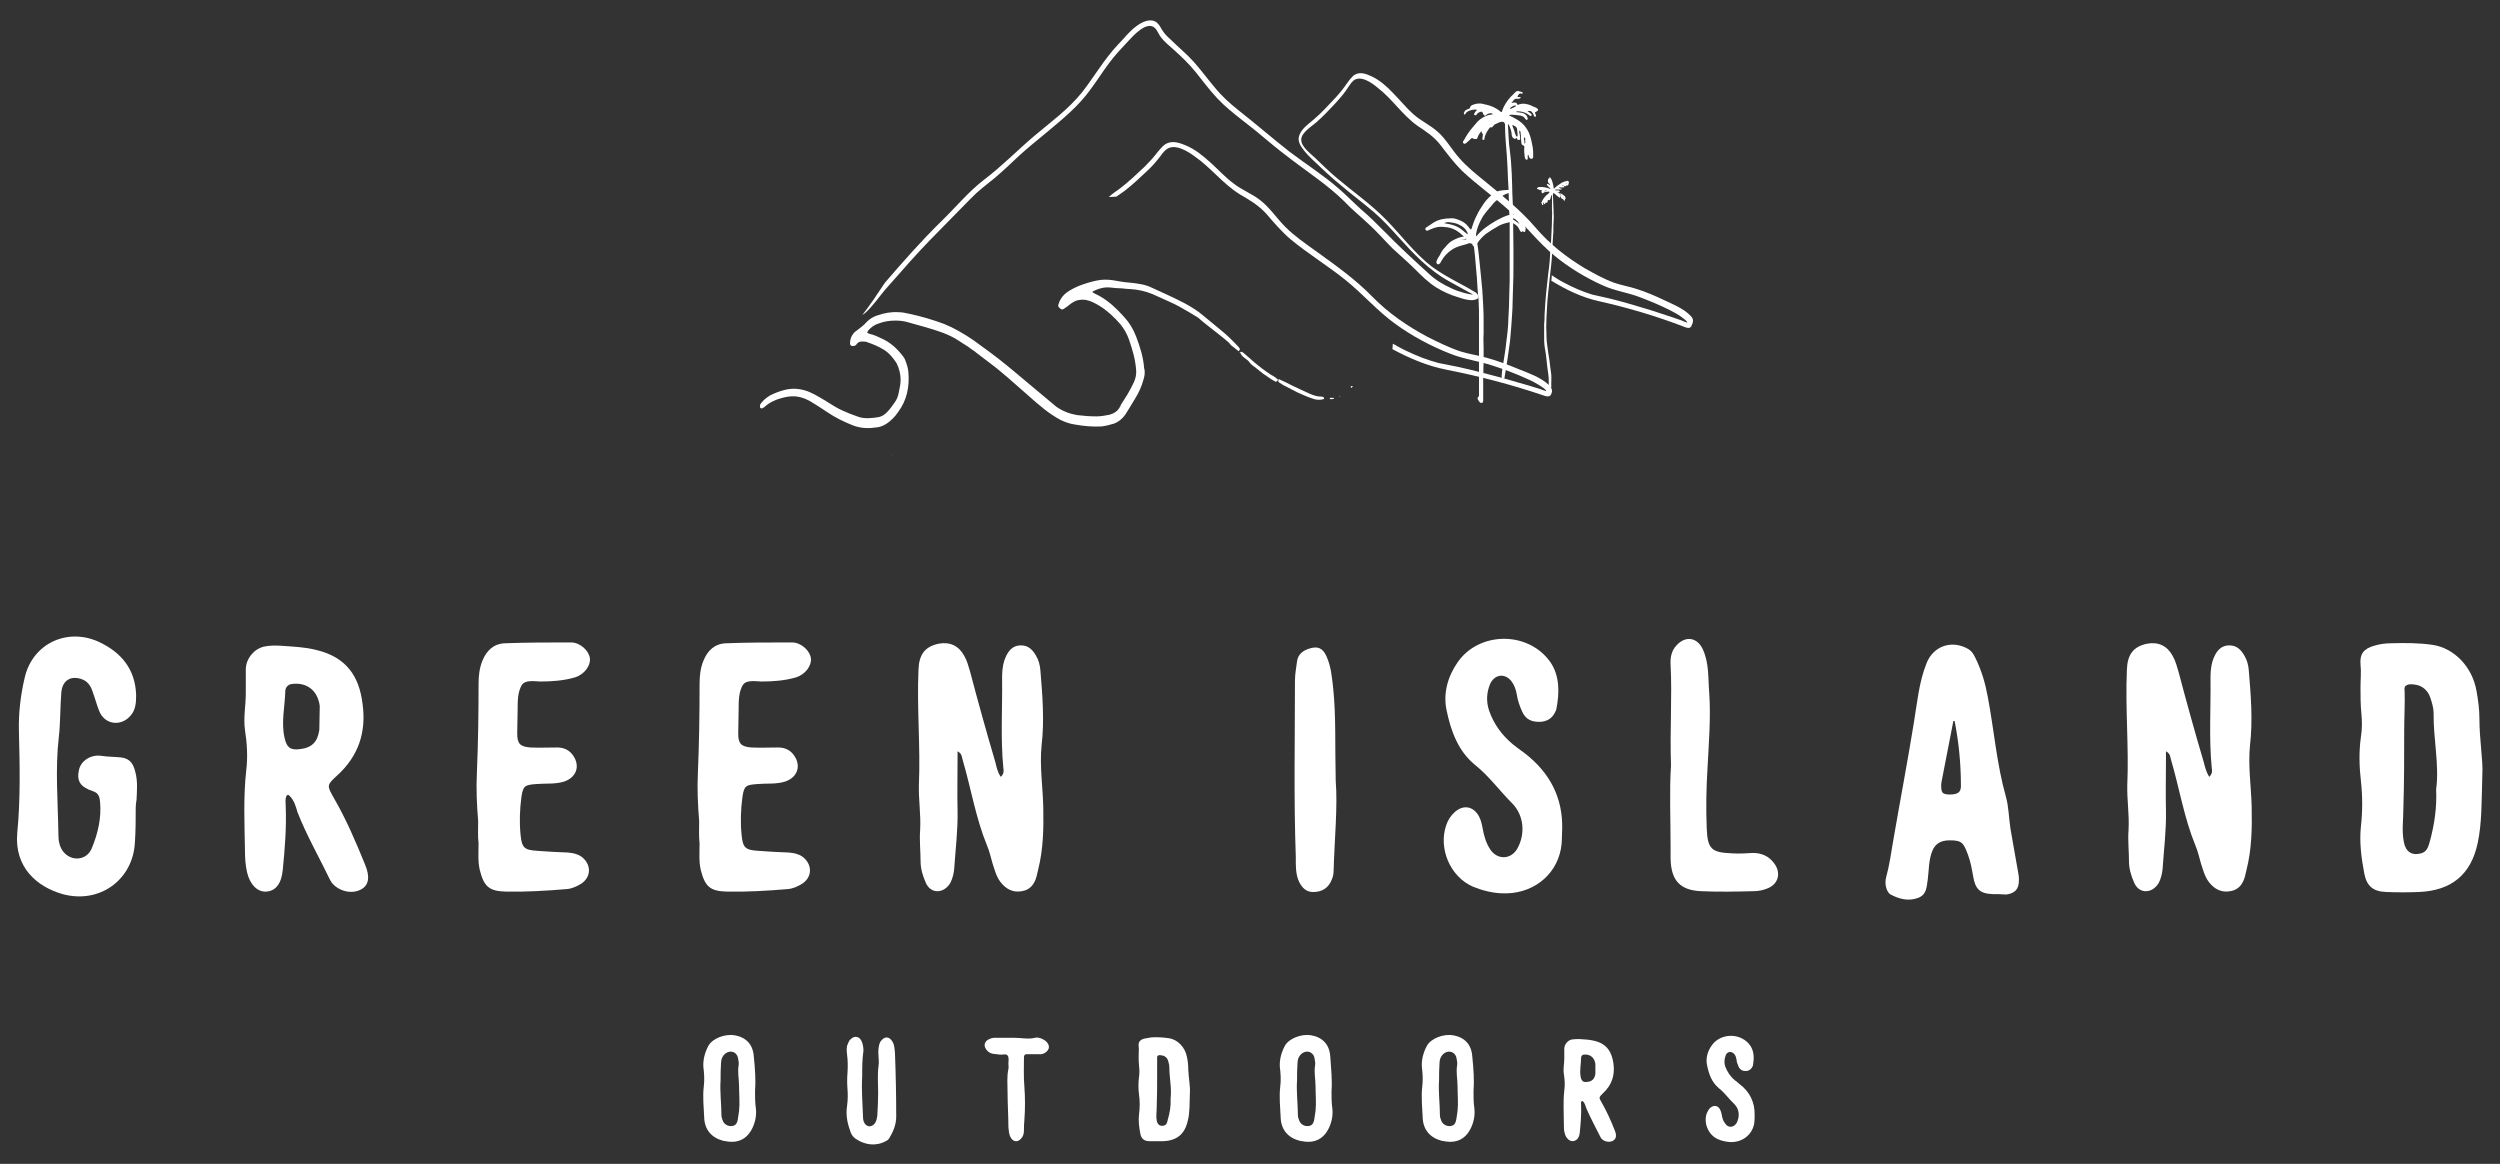 <?xml version="1.0" encoding="UTF-8"?> <svg xmlns="http://www.w3.org/2000/svg" xmlns:xlink="http://www.w3.org/1999/xlink" version="1.1" id="Layer_1" x="0px" y="0px" viewBox="0 0 595 277" style="enable-background:new 0 0 595 277;" xml:space="preserve"><rect x="0" y="0" width="595" height="277" fill="#333333" stroke="none"/> <style type="text/css"> .st0{fill:#FFFFFF;} </style> <path class="st0" d="M402.4,75.2c-1.7-1.8-4.3-2.8-6.4-3.8c-2.1-1-4.2-1.9-6.4-2.6c-1.8-0.6-3.7-0.9-5.4-1.5 c-2.5-0.9-4.8-2.2-7.1-3.5c-4.3-2.6-8.3-5.7-11.7-9.7c-3.5-4.1-7.7-7.4-11.8-10.8c-2.2-1.8-4.4-3.5-6.3-5.7c-1.8-2-3.2-4.6-5.2-6.3 c-1.8-1.6-3.9-2.5-5.7-4.1c-1.7-1.5-3.2-3.4-4.8-5c-1.5-1.6-3.2-3.1-5.1-4c-1.5-0.7-3.1-1.3-4.5-0.1c-0.5,0.5-1,1.1-1.4,1.7 c-0.8,1.2-1.7,2.3-2.7,3.4c-1.7,1.8-3.4,3.7-5.3,5.3c-1.2,1-2.9,2.2-3.4,3.8c-0.5,1.4,0.5,2.7,1.3,3.7c1.2,1.5,2.8,2.8,4.1,4.1 c2,1.9,4,3.6,6.1,5.3c2.1,1.7,4.3,3.4,6.3,5.1c2.1,1.8,4,3.9,5.8,5.9c3.7,4.1,7.3,7.9,12,10.5c1,0.6,5.5,3,5.8,3.2 c-0.8,0-1.7-0.3-2.2-0.4c-1-0.3-2-0.6-3-1.1c-2-0.9-3.8-2-5.5-3.6c-3.5-3.2-7.1-6.5-10.5-10c-1.8-1.8-3.6-3.6-5.5-5.2 c-1.9-1.7-3.6-3.5-5.5-5.1c-3.7-3.2-7.7-5.7-11.5-8.6c-4.1-3.2-8.1-6.7-12.2-9.9c-2-1.6-3.9-3.3-5.6-5.4c-1.7-2-3.3-4.2-5-6.1 c-1.7-1.9-3.7-3.5-5.5-5.3c-0.8-0.7-1.5-1.4-2.1-2.4c-0.4-0.7-0.8-1.5-1.6-1.9c-1.4-0.7-3.2,0.2-4.4,1.1c-1.7,1.2-3,3-4.5,4.5 c-3.2,3.4-5.6,7.6-8.5,11.3c-3.3,4.1-7.5,7.1-11.4,10.4c-4,3.4-7.7,7.2-11.8,10.3c-3.7,2.8-6.9,6.7-10.3,10 c-4.7,4.6-9.1,9.6-13.4,14.6c-1.8,2.7-3.5,5.3-5.4,7.7c0.3-0.2,0.5-0.4,0.7-0.5c1.8-1.6,3.2-3.7,4.8-5.6c2.1-2.3,4.1-4.7,6.2-7 c2.8-3.1,5.7-6.1,8.6-9c1.8-1.8,3.6-3.7,5.4-5.5c1.8-1.9,3.8-3.4,5.8-5c2-1.7,3.9-3.5,5.8-5.3c2.1-1.9,4.3-3.7,6.5-5.5 c3.8-3.2,7.6-6.2,10.6-10.4c1.5-2,2.8-4.1,4.3-6.1c1.4-1.9,3-3.6,4.6-5.3c1.2-1.3,4.5-5,6.4-3.1c0.6,0.6,0.9,1.6,1.5,2.3 c0.8,1,1.9,1.9,2.8,2.7c1.9,1.7,3.8,3.5,5.4,5.5c1.7,2.1,3.3,4.3,5.2,6.3c1.7,1.8,3.7,3.4,5.6,4.9c2.1,1.6,4.2,3.3,6.2,5 c4,3.4,8.2,6.4,12.4,9.5c2.1,1.6,4.1,3.2,6,5.1c1.8,1.9,3.8,3.5,5.7,5.3c2,1.8,3.8,3.9,5.7,5.8c1.8,1.7,3.6,3.2,5.3,4.9 c1.6,1.6,3.2,3.2,5.1,4.4c1.6,1,3.4,1.8,5.1,2.3c1.2,0.4,3.5,1.2,4.7,0.4c0.2-0.1,0.3-0.4,0.2-0.7c-0.2-0.7-0.8-0.9-1.3-1.2 c-1.1-0.7-2.3-1.3-3.4-1.9c-2.2-1.2-4.4-2.4-6.4-3.9c-4-3.1-7.2-7.4-10.8-11.1c-3.6-3.7-7.8-6.6-11.7-9.9c-1.8-1.5-3.5-3.2-5.2-4.8 c-1-1-3.3-2.6-3.3-4.3c-0.1-1.7,2.6-3.3,3.6-4.2c1.6-1.4,3.1-3,4.6-4.6c0.8-0.9,1.7-1.9,2.4-2.9c0.6-0.8,1.1-1.8,1.8-2.4 c1.7-1.4,4.4,0.5,5.8,1.7c3.4,2.6,5.9,6.5,9.4,9c2.1,1.4,4,2.6,5.6,4.7c1.6,2.1,3.2,4.2,5,6c3.7,3.5,7.9,6.4,11.6,9.8 c3.6,3.3,6.6,7.3,10.4,10.4c3.5,2.9,7.5,5.3,11.5,7.1c2.8,1.3,5.9,1.7,8.8,2.8c2.4,0.9,4.8,1.9,7.2,3.1c1,0.5,2.1,1.1,3,1.8 c0.4,0.3,1,0.7,1.2,1.2c-0.1,0-0.2-0.1-0.3-0.1c-0.3-0.1-0.6-0.2-1-0.4c-0.8-0.3-1.5-0.5-2.3-0.8c-1.7-0.6-3.5-1.1-5.2-1.7 c-3.3-1-6.6-2-9.9-2.8c-1.3-0.3-2.7-0.6-4-0.9c-2.3-0.7-4.6-1.7-6.8-2.9c-1-0.5-1.9-1.1-2.8-1.7c0,0.4,0,0.9-0.1,1.3 c3.6,2.2,7.3,4,11.4,4.9c6.7,1.5,13.5,3.5,20,6c0.8,0.3,1.8,0.8,2.1-0.5C403.2,76.3,402.8,75.6,402.4,75.2z"></path> <path class="st0" d="M368.6,91.6c-1.9-1.8-4.8-2.8-7.3-3.8c-2.4-1-4.8-1.9-7.3-2.6c-2-0.6-4.2-0.9-6.2-1.5c-2.8-0.9-5.4-2.2-8-3.5 c-4.9-2.6-9.4-5.7-13.3-9.7c-4-4.1-8.7-7.4-13.4-10.8c-2.5-1.8-5-3.5-7.2-5.7c-2-2-3.7-4.6-5.9-6.3c-2-1.6-4.5-2.5-6.5-4.1 c-2-1.5-3.7-3.4-5.5-5c-1.8-1.6-3.6-3.1-5.8-4c-1.7-0.7-3.5-1.3-5.1-0.1c-0.6,0.5-1.1,1.1-1.6,1.7c-0.9,1.2-1.9,2.3-3,3.4 c-1.9,1.8-3.9,3.7-6,5.3c-0.8,0.6-1.8,1.2-2.6,2c0.6,0,1.2-0.1,1.8-0.1c0.8-0.6,1.5-1,2-1.4c1.8-1.4,3.5-3,5.2-4.6 c1-0.9,1.9-1.9,2.7-2.9c0.7-0.8,1.2-1.8,2.1-2.4c1.9-1.4,5,0.5,6.6,1.7c3.8,2.6,6.7,6.5,10.7,9c2.4,1.4,4.5,2.6,6.4,4.7 c1.8,2.1,3.6,4.2,5.7,6c4.2,3.5,9,6.4,13.2,9.8c4.1,3.3,7.5,7.3,11.8,10.4c4,2.9,8.5,5.3,13.1,7.1c3.2,1.3,6.7,1.7,10,2.8 c2.8,0.9,5.5,1.9,8.1,3.1c1.2,0.5,2.3,1.1,3.4,1.8c0.4,0.3,1.2,0.7,1.3,1.2c-0.1,0-0.3-0.1-0.3-0.1c-0.3-0.1-0.7-0.2-1.1-0.4 c-0.9-0.3-1.8-0.5-2.6-0.8c-2-0.6-4-1.1-5.9-1.7c-3.7-1-7.5-2-11.2-2.8c-1.5-0.3-3-0.6-4.5-0.9c-2.7-0.7-5.2-1.7-7.7-2.9 c-1.1-0.5-2.1-1.1-3.2-1.7c0,0.4-0.1,0.9-0.1,1.3c4.1,2.2,8.3,4,12.9,4.9c7.6,1.5,15.3,3.5,22.7,6c0.9,0.3,2,0.8,2.3-0.5 C369.6,92.8,369.1,92.1,368.6,91.6z"></path> <g> <path class="st0" d="M32.3,192.2c0,2.8,0,5.6-0.2,8.4c-0.5,8.8-8.4,14.6-17.2,12.2c-6-1.7-11.5-6.3-10.8-14.5 c0.8-8.1,0.6-16.2,0.4-24.4c-0.1-4.2,0.4-8.5,1.4-12.7c1.9-8.1,10.2-11.9,17.7-8.4c5.3,2.5,8.6,6.5,8.8,12.6c0,1.8-0.1,3.5-1.3,4.9 c-2.3,2.7-6.2,2.2-7.5-1.1c-0.6-1.5-1-3.1-1.6-4.7c-0.4-1.2-1.1-2.3-2.4-2.8c-2.6-1-4.7,0.1-5,3c-0.3,3.6-0.2,7.2-0.6,10.7 c-0.9,7.7-0.2,15.5-0.1,23.2c0,1.4,0.2,2.7,1,3.9c1.9,2.6,5.6,2.4,6.9-0.5c1.5-3.6,2.4-7.4,2-11.3c-0.1-1.1-0.4-2-1.7-2.4 c-3-1-3.9-2.4-3.3-5.1c0.5-2.2,2.9-3.7,5.4-3.3c1.3,0.2,2.5,0.2,3.8,0.3c2.5,0.1,3.6,1,4.2,3.5c0.6,2.2,0.4,4.4,0.3,6.6 C32.4,191,32.3,191.6,32.3,192.2z"></path> <path class="st0" d="M68.8,189.3c-0.2-0.2-0.5-0.1-0.6,0.1c-0.4,0.8-0.2,1.7-0.2,2.5c0.2,5-0.2,10.1-0.7,15.1 c-0.3,3.3-1.7,5.1-4,5.2c-2,0.1-3.8-1.6-4.5-4.6c-0.4-1.7-0.5-3.5-0.5-5.2c-0.1-6.3-0.4-12.7,0.3-19c0.4-3.2,0.2-6.5-0.3-9.7 c-0.4-2.9,0.2-5.8,0.2-8.7c0-1.9,0-3.9,0-5.8c0.1-2.5,1.9-4.7,4.3-5.3c1.4-0.3,2.8-0.3,4.2-0.2c2.8,0.2,5.6,0.3,8.3,1 c7.1,1.7,10.2,6.2,11,12.9c0.9,6.7-1,12.4-6.1,17c-2.5,2.3-2.4,2.4-0.7,5.4c2.9,5,5.2,10.4,7.4,15.8c1.2,2.9,0.9,4.9-1,5.9 c-2.2,1.2-5.4,0.4-7-1.7c-0.1-0.2-0.2-0.4-0.3-0.5c-2.6-5.4-5.6-10.6-7.8-16.2C70.4,191.9,70,190.4,68.8,189.3z M76.1,168 c-0.5-3.7-3.1-5.7-6.7-5.2c-0.9,0.1-1.5,0.9-1.5,1.7c-0.1,3.7-1,7.3-0.2,11c0.5,2.3,1.3,3.1,3.6,2.8c2.9-0.3,4.3-1.7,4.7-4.6 L76.1,168z"></path> <path class="st0" d="M113.8,195.4c-0.3-3.7-0.5-7.6-0.3-11.5c0.3-7.1,0.4-14.1,0.4-21.2c0-1.8,0.2-3.7,0.9-5.4 c1-2.5,2.7-4.1,5.4-4.2c5.2-0.2,10.5-0.2,15.7-0.2c2.2,0,4.3,2,4.5,3.8c0.2,1.7-1.3,3.8-3.5,4.5c-2.7,0.8-5.5,1-8.3,1 c-0.6,0-1.2-0.1-1.7-0.1c-2.3,0-2.8,0.5-3.4,2.7c-0.3,1.3-0.3,2.7-0.3,4c0,1.9-0.1,3.9-0.1,5.8c0,2.4,0.7,3.1,3.1,3.3 c2.1,0.1,4.3,0,6.4,0c1.3,0,2.5,0.4,3.4,1.4c2.2,2.5,1.5,5.6-1.7,6.7c-2.2,0.7-4.4,0.4-6.6,0.6c-2.8,0.2-3.2,0.4-3.6,3.1 c-0.4,3-0.5,6-0.2,9c0.3,3.1,0.9,3.6,4,3.8c2.4,0.2,4.8,0.3,7.2,0.4c1.2,0.1,2.3,0.3,3.3,1c2.4,1.8,2.4,4.9-0.2,6.5 c-1,0.6-2.1,1.1-3.3,1.2c-4.8,0.4-9.7,0.7-14.5,0.6c-4-0.1-5.2-1.2-6.2-5.1c-0.5-2.1-0.3-4.2-0.3-6.4 C113.7,199.1,113.8,197.3,113.8,195.4z"></path> <path class="st0" d="M166.4,195.4c-0.3-3.7-0.5-7.6-0.3-11.5c0.3-7.1,0.4-14.1,0.4-21.2c0-1.8,0.2-3.7,0.9-5.4 c1-2.5,2.7-4.1,5.4-4.2c5.2-0.2,10.5-0.2,15.7-0.2c2.2,0,4.3,2,4.5,3.8c0.2,1.7-1.3,3.8-3.5,4.5c-2.7,0.8-5.5,1-8.3,1 c-0.6,0-1.2-0.1-1.7-0.1c-2.3,0-2.8,0.5-3.4,2.7c-0.3,1.3-0.3,2.7-0.3,4c0,1.9-0.1,3.9-0.1,5.8c0,2.4,0.7,3.1,3.1,3.3 c2.1,0.1,4.3,0,6.4,0c1.3,0,2.5,0.4,3.4,1.4c2.2,2.5,1.5,5.6-1.7,6.7c-2.2,0.7-4.4,0.4-6.6,0.6c-2.8,0.2-3.2,0.4-3.6,3.1 c-0.4,3-0.5,6-0.2,9c0.3,3.1,0.9,3.6,4,3.8c2.4,0.2,4.8,0.3,7.2,0.4c1.2,0.1,2.3,0.3,3.3,1c2.4,1.8,2.4,4.9-0.2,6.5 c-1,0.6-2.1,1.1-3.3,1.2c-4.8,0.4-9.7,0.7-14.5,0.6c-4-0.1-5.2-1.2-6.2-5.1c-0.5-2.1-0.3-4.2-0.3-6.4 C166.3,199.1,166.4,197.3,166.4,195.4z"></path> <path class="st0" d="M238.2,184.9L238.2,184.9c0.8-0.8,0.7-1.5,0.6-2.1c-0.7-7.1-0.2-14.2-0.3-21.4c0-1.4,0.1-2.8,0.5-4.1 c0.7-2.1,1.8-3.7,4-3.7c1.8,0,2.8,1.1,3.6,2.5c0.6,1,0.9,2.2,1,3.3c0.5,6,1,12,0.3,18c-0.5,4.9,0.3,9.9,0.4,14.8 c0.1,5,0,9.9-1.2,14.7c-0.1,0.6-0.3,1.1-0.4,1.7c-0.5,1.8-1.5,3.2-3.5,3.5c-2.1,0.4-3.8-0.5-5.1-2.2c-1-1.3-1.4-3-1.9-4.5 c-0.4-1.4-0.7-2.8-1.3-4.2c-2.7-6.6-3.8-13.6-5.8-20.4c-0.2-0.6-0.1-1.4-1.2-2l0,0c0,0.8,0,1.3,0,1.9c0,4.1-0.1,8.1,0,12.2 c0.1,4.7-0.5,9.3-0.8,13.9c-0.1,1.1-0.4,2.3-0.9,3.3c-0.7,1.2-1.9,2.1-3.3,2c-1.2-0.1-2.1-0.9-2.6-2.1c-0.7-1.6-1.2-3.3-1.2-5 c0-2.5-0.3-5-0.1-7.5c0.2-3.6-0.4-7.2-0.3-10.7c0.4-9.1-0.5-18.2-0.1-27.3c0.1-3.7,1.5-5.6,4.8-6.3c2.7-0.5,4.8,0.5,6.1,2.9 c0.7,1.2,1,2.5,1.4,3.8c1.9,7.2,3.9,14.4,6,21.5C237.2,182.6,237.4,183.8,238.2,184.9z"></path> <path class="st0" d="M317.9,185.8c0.5,6.3-0.3,13.9-0.5,21.5c0,1-0.3,1.9-0.8,2.8c-0.9,1.6-2.4,2.2-4.1,2.2c-1.6,0-2.6-1-3.3-2.4 c-0.9-1.9-0.8-4-0.8-6c-0.5-14-0.2-27.9-0.2-41.9c0-1.5,0.3-3.1,0.5-4.6c0.2-1.6,1.3-2.5,2.8-3c2.1-0.7,3.3-0.2,4.2,1.8 c1.1,2.4,1.3,5,1.6,7.6C318,170.6,317.7,177.5,317.9,185.8z"></path> <path class="st0" d="M371.8,197.4c-0.1,1.5,0,3.1-0.3,4.6c-1.2,6.6-7.1,11-14.2,10.6c-2.3-0.1-4.6-0.7-6.8-1.6 c-5.4-2.4-8.2-9.1-6.3-14.6c0.4-1.2,1.1-2.3,2-3.1c2.1-1.9,4.5-1.4,5.8,1c0.5,0.9,0.7,2,0.9,3c0.3,1.7,0.8,3.4,1.8,4.9 c1.7,2.5,4.9,2.4,6.4-0.2c2-3.5,1.6-8-1.2-10.8c-3-3-5.5-6.5-8.9-9.2c-4-3.3-5.7-8.1-6.7-12.9c-0.9-4.1,0.3-8.2,2.7-11.6 c5.1-7.2,16.7-7.4,22,0.1c2.2,3.2,2.2,7.3,1.4,11.2c0,0.2-0.1,0.4-0.2,0.5c-0.7,1.7-2.1,2.5-3.9,2.5c-1.8,0-3.2-0.6-4-2.4 c-0.6-1.3-1.1-2.7-1.3-4.1c-0.2-1.2-0.6-2.3-1.3-3.2c-1.6-2-4.1-1.6-5.1,0.8c-0.8,2-0.9,4.1-0.2,6.2c1.1,3.2,3,5.8,5.6,8 c0.9,0.7,1.8,1.4,2.8,2.1C368.9,183.9,372,189.9,371.8,197.4z"></path> <path class="st0" d="M397.7,182.2c-0.3-8.5,0.3-16.3-0.1-24c-0.1-1.7,0.2-3.3,1.4-4.6c2.2-2.4,5-1.9,6.3,1 c1.5,3.3,1.2,6.8,1.5,10.3c0.4,5.9-0.1,11.8-0.4,17.7c-0.3,4.8-0.4,9.7-0.2,14.5c0.2,5,1.1,5.8,6.1,6c1.6,0.1,3.3,0,4.9-0.1 c2.1,0,3.8,0.8,5,2.4c1.8,2.3,1.1,5.1-1.7,6.1c-1,0.4-2.1,0.6-3.1,0.6c-4.2,0.1-8.3,0.2-12.5,0c-5.1-0.2-7.2-2.6-7.3-7.8 c0-1,0-1.9,0-2.9C397.6,194.8,397.3,188.1,397.7,182.2z"></path> <path class="st0" d="M475.5,212.8c-0.4,0-0.8,0-1.2,0c-3.1-0.1-4.2-1.2-4.7-4.3c-0.3-1.7-0.6-3.4-1.2-5c-1.1-3-1.5-3.5-4.4-3.5 c-2.1,0-3.4,0.8-4.1,2.5c-0.9,2.2-0.8,4.6-1.1,6.9c-0.3,1.7-0.2,3.5-2.3,4.3c-2.4,0.9-4.7,0.2-6.7-0.9c-0.9-0.8-1.3-2.5-0.9-4 c0.8-2.9,1.2-5.9,1.7-8.8c1.6-9.3,3.4-18.7,4.9-28c0.8-4.8,1.2-9.6,3-14.1c1.6-4.2,6.1-5.7,10-3.4c0.8,0.5,1.2,1.2,1.6,2 c1.5,3,2.4,6.1,3,9.4c1.5,7.9,2.1,15.9,4.3,23.7c0.7,2.5,0.7,5.2,1.1,7.7c0.6,3.6,1.3,7.2,1.9,10.8c0.1,0.5,0.1,0.9,0.1,1.4 c0,2.1-0.9,3.1-3,3.4L475.5,212.8z M465.2,171.6c-0.2,0-0.1,0-0.3,0c-0.9,4.8-1.9,9.6-2.8,14.4c0,0.2-0.1,0.5-0.1,0.7 c0,2,0.2,2.3,1.9,2.4c2,0,2.8-0.5,2.8-2C466.7,181.8,466.2,176.7,465.2,171.6z"></path> <path class="st0" d="M525.8,184.9L525.8,184.9c0.8-0.8,0.7-1.5,0.6-2.1c-0.7-7.1-0.2-14.2-0.3-21.4c0-1.4,0.1-2.8,0.5-4.1 c0.7-2.1,1.8-3.7,4-3.7c1.8,0,2.8,1.1,3.6,2.5c0.6,1,0.9,2.2,1,3.3c0.5,6,1,12,0.3,18c-0.5,4.9,0.3,9.9,0.4,14.8 c0.1,5,0,9.9-1.2,14.7c-0.1,0.6-0.3,1.1-0.4,1.7c-0.5,1.8-1.5,3.2-3.5,3.5c-2.1,0.4-3.8-0.5-5.1-2.2c-1-1.3-1.4-3-1.9-4.5 c-0.4-1.4-0.7-2.8-1.3-4.2c-2.7-6.6-3.8-13.6-5.8-20.4c-0.2-0.6-0.1-1.4-1.2-2l0,0c0,0.8,0,1.3,0,1.9c0,4.1-0.1,8.1,0,12.2 c0.1,4.7-0.5,9.3-0.8,13.9c-0.1,1.1-0.4,2.3-0.9,3.3c-0.7,1.2-1.9,2.1-3.3,2c-1.2-0.1-2.1-0.9-2.6-2.1c-0.7-1.6-1.2-3.3-1.2-5 c0-2.5-0.3-5-0.1-7.5c0.2-3.6-0.4-7.2-0.3-10.7c0.4-9.1-0.5-18.2-0.1-27.3c0.1-3.7,1.5-5.6,4.8-6.3c2.7-0.5,4.8,0.5,6.1,2.9 c0.7,1.2,1,2.5,1.4,3.8c1.9,7.2,3.9,14.4,6,21.5C524.8,182.6,525.1,183.8,525.8,184.9z"></path> <path class="st0" d="M590.8,184.2c-0.2,6.8-0.1,11.7-1.1,16.4c-1.6,7.6-6.3,11.4-14.1,11.7c-2.5,0.1-5,0.1-7.6,0 c-3.1-0.1-4.7-1.3-5.3-4.4c-0.7-3.7-1.2-7.5-0.8-11.2c0.4-3.6,0.4-7.2,0-10.8c-0.4-3.5-0.5-7,0-10.5c0.3-1.9,0.3-3.8,0.1-5.7 c-0.2-2-0.2-4.1-0.2-6.1c0-1.8,0.2-3.7,0-5.5c-0.2-2.5,0.8-3.7,3.2-4.4c1.3-0.4,2.7-0.6,4-0.6c3.4-0.1,6.8-0.1,10.1,0.4 c5,0.8,9.3,5.2,10.3,10.9c0.4,2.2,0.7,4.4,0.7,6.6C590.1,176.1,591,181.1,590.8,184.2z M579.8,187.9c0.8-5.9-0.7-12.1-0.6-18.2 c0-1.2-0.4-2.5-0.8-3.7c-0.5-1.5-1.7-2.7-3.3-3c-1.9-0.4-3.1,0-2.8,1.4c0.1,3.1-0.1,6.4-0.1,9.5c0,6.2,0,12.4-0.2,18.6 c0,2.6-0.4,5.2,0.1,7.8c0.4,2.4,1.9,3.4,4.1,2.8c1.6-0.4,1.8-1.9,2.2-3.2C579.4,196.1,580,192.1,579.8,187.9z"></path> </g> <g> <path class="st0" d="M179.7,259.8c0,1.4,0,2.7,0.2,4c0.2,1.8-0.2,3.6-1.1,5.2c-1.2,2.1-3.1,3-5.5,2.7c-0.4-0.1-0.8-0.1-1.2-0.2 c-2.7-0.7-4.4-2.6-4.5-5.5c-0.1-2.5-0.4-4.9-0.1-7.4c0.2-1.6,0.1-3.1-0.1-4.7c-0.1-1.8,0.4-3.5,1.2-5c1-1.8,4-2.9,6.3-2.5 c2.7,0.5,4.3,2.2,4.5,5C179.7,254.3,179.9,257.1,179.7,259.8z M171.5,257c-0.2,2.9,0.2,5.7,0.2,8.4c0,0.5,0.2,1,0.4,1.5 c0.4,0.8,1.3,1.2,2.1,1.1c0.8-0.1,1.2-0.5,1.4-1.6c0.1-0.7,0.2-1.3,0.3-2c0.2-1.9,0-3.9,0-5.8c0-1.7-0.4-3.4-0.1-5.1 c0.1-0.6-0.1-1.3-0.2-1.9c-0.4-1.3-1.8-1.7-2.9-0.9c-0.8,0.6-1.1,1.5-1.1,2.4C171.5,254.5,171.5,255.8,171.5,257z"></path> <path class="st0" d="M205.2,256.2c-0.2,3.2,0.1,6.4,0.2,9.7c0,0.5,0.1,1,0.4,1.5c0.6,0.8,1.4,0.9,2.2,0.2c0.6-0.6,0.7-1.4,0.8-2.1 c0.1-1.8,0.2-3.5,0.2-5.3c0-2.2-0.2-4.4,0.1-6.6c0.2-1.4-0.2-2.7,0-4.1c0.1-0.7,0.2-1.4,0.7-1.9c0.8-1,1.9-0.9,2.6,0.3 c0.5,0.8,0.5,1.8,0.6,2.7c0.2,5.1,0.3,10.2,0.3,15.2c0,1.8-0.7,3.5-1.6,5c-0.2,0.4-0.5,0.6-0.9,0.8c-2.4,1.3-5,0.9-7.2-0.6 c-0.7-0.5-1.1-1.2-1.3-2c-0.7-1.9-1-3.8-0.7-5.8c0.2-1.4,0.2-2.7,0.1-4.1c-0.1-1.2-0.1-2.5,0-3.7c0.1-1.5,0.1-2.9-0.1-4.4 c-0.1-0.9-0.2-1.8,0.2-2.6c0.2-0.4,0.3-0.8,0.6-1c0.9-1,2.2-0.8,2.7,0.5c0.3,0.7,0.4,1.5,0.4,2.2 C205.2,252.1,205.2,254.1,205.2,256.2z"></path> <path class="st0" d="M239.8,260c0-1.9-0.2-3.7,0.2-5.6c0.1-0.4,0-0.8,0-1.2c0-0.7,0.2-1.5-0.2-2c-0.4-0.5-1.2-0.1-1.8-0.2 c-0.6-0.1-1.1-0.1-1.7-0.2c-0.5-0.1-0.9-0.3-1.3-0.7c-1.1-1.1-0.8-2.4,0.7-2.9c0.3-0.1,0.5-0.2,0.8-0.2c1.7,0,3.3,0,5,0 c1.6,0,3.2,0.4,4.8,0c0.8-0.2,1.5,0.1,2.2,0.5c0.8,0.5,1.3,1.3,1.1,2c-0.2,0.7-1,1.3-1.8,1.4c-0.8,0-1.5,0-2.3,0 c-0.4,0-0.7,0-1.1,0c-0.5,0-0.7,0.2-0.7,0.8c0,2.3-0.1,4.6,0.1,6.9c0.2,2.7,0.2,5.3,0,8c-0.1,0.8-0.1,1.7-0.1,2.5 c0,0.7-0.2,1.4-0.7,1.9c-0.8,0.9-1.8,0.8-2.4-0.2c-0.5-0.8-0.5-1.7-0.6-2.6C240,265.5,239.8,262.7,239.8,260z"></path> <path class="st0" d="M283.2,259.9c-0.1,2.8,0,4.9-0.5,6.8c-0.7,3.2-2.6,4.8-5.9,4.9c-1,0-2.1,0-3.2,0c-1.3,0-2-0.6-2.2-1.8 c-0.3-1.5-0.5-3.1-0.3-4.7c0.2-1.5,0.2-3,0-4.5c-0.2-1.5-0.2-2.9,0-4.4c0.1-0.8,0.1-1.6,0-2.4c-0.1-0.8-0.1-1.7-0.1-2.5 c0-0.8,0.1-1.5,0-2.3c-0.1-1,0.3-1.5,1.3-1.8c0.5-0.1,1.1-0.2,1.7-0.3c1.4-0.1,2.8,0,4.2,0.2c2.1,0.3,3.9,2.2,4.3,4.5 c0.2,0.9,0.3,1.8,0.3,2.8C282.9,256.6,283.3,258.7,283.2,259.9z M278.6,261.5c0.3-2.5-0.3-5-0.3-7.6c0-0.5-0.2-1-0.3-1.5 c-0.2-0.6-0.7-1.1-1.4-1.2c-0.8-0.2-1.3,0-1.2,0.6c0,1.3,0,2.6,0,4c0,2.6,0,5.2-0.1,7.7c0,1.1-0.2,2.2,0,3.2c0.2,1,0.8,1.4,1.7,1.2 c0.7-0.2,0.8-0.8,0.9-1.3C278.4,264.9,278.7,263.3,278.6,261.5z"></path> <path class="st0" d="M316.9,259.8c0,1.4,0,2.7,0.2,4c0.2,1.8-0.2,3.6-1.1,5.2c-1.2,2.1-3.1,3-5.5,2.7c-0.4-0.1-0.8-0.1-1.2-0.2 c-2.7-0.7-4.4-2.6-4.5-5.5c-0.1-2.5-0.4-4.9-0.1-7.4c0.2-1.6,0.1-3.1-0.1-4.7c-0.1-1.8,0.4-3.5,1.2-5c1-1.8,4-2.9,6.3-2.5 c2.7,0.5,4.3,2.2,4.5,5C316.8,254.3,317.1,257.1,316.9,259.8z M308.7,257c-0.2,2.9,0.2,5.7,0.2,8.4c0,0.5,0.2,1,0.4,1.5 c0.4,0.8,1.3,1.2,2.1,1.1c0.8-0.1,1.2-0.5,1.4-1.6c0.1-0.7,0.2-1.3,0.3-2c0.2-1.9,0-3.9,0-5.8c0-1.7-0.4-3.4-0.1-5.1 c0.1-0.6-0.1-1.3-0.2-1.9c-0.4-1.3-1.8-1.7-2.9-0.9c-0.8,0.6-1.1,1.5-1.1,2.4C308.7,254.5,308.7,255.8,308.7,257z"></path> <path class="st0" d="M350.7,259.8c0,1.4,0,2.7,0.2,4c0.2,1.8-0.2,3.6-1.1,5.2c-1.2,2.1-3.1,3-5.5,2.7c-0.4-0.1-0.8-0.1-1.2-0.2 c-2.7-0.7-4.4-2.6-4.5-5.5c-0.1-2.5-0.4-4.9-0.1-7.4c0.2-1.6,0.1-3.1-0.1-4.7c-0.1-1.8,0.4-3.5,1.2-5c1-1.8,4-2.9,6.3-2.5 c2.7,0.5,4.3,2.2,4.5,5C350.7,254.3,350.9,257.1,350.7,259.8z M342.5,257c-0.2,2.9,0.2,5.7,0.2,8.4c0,0.5,0.2,1,0.4,1.5 c0.4,0.8,1.3,1.2,2.1,1.1c0.8-0.1,1.2-0.5,1.4-1.6c0.1-0.7,0.2-1.3,0.3-2c0.2-1.9,0-3.9,0-5.8c0-1.7-0.4-3.4-0.1-5.1 c0.1-0.6-0.1-1.3-0.2-1.9c-0.4-1.3-1.8-1.7-2.9-0.9c-0.8,0.6-1.1,1.5-1.1,2.4C342.5,254.5,342.5,255.8,342.5,257z"></path> <path class="st0" d="M376.7,262.1c-0.1-0.1-0.2-0.1-0.3,0c-0.2,0.3-0.1,0.7-0.1,1c0.1,2.1-0.1,4.2-0.3,6.3 c-0.1,1.4-0.7,2.1-1.7,2.2c-0.8,0-1.6-0.7-1.9-1.9c-0.2-0.7-0.2-1.4-0.2-2.2c0-2.6-0.2-5.3,0.1-7.9c0.2-1.3,0.1-2.7-0.1-4 c-0.2-1.2,0.1-2.4,0.1-3.6c0-0.8,0-1.6,0-2.4c0-1,0.8-2,1.8-2.2c0.6-0.1,1.2-0.1,1.8-0.1c1.2,0.1,2.3,0.1,3.5,0.4 c3,0.7,4.2,2.6,4.6,5.4s-0.4,5.2-2.5,7.1c-1,1-1,1-0.3,2.2c1.2,2.1,2.2,4.3,3.1,6.6c0.5,1.2,0.4,2-0.4,2.5 c-0.9,0.5-2.3,0.2-2.9-0.7c0-0.1-0.1-0.2-0.1-0.2c-1.1-2.2-2.3-4.4-3.3-6.7C377.3,263.1,377.2,262.5,376.7,262.1z M379.7,253.2 c-0.2-1.5-1.3-2.4-2.8-2.2c-0.3,0-0.6,0.4-0.6,0.7c0,1.5-0.4,3.1-0.1,4.6c0.2,1,0.6,1.3,1.5,1.2c1.2-0.1,1.8-0.7,2-1.9L379.7,253.2 z"></path> <path class="st0" d="M417.6,265.5c0,0.7,0,1.3-0.1,1.9c-0.5,2.8-3,4.6-5.9,4.4c-1-0.1-1.9-0.3-2.8-0.7c-2.2-1-3.4-3.8-2.6-6.1 c0.2-0.5,0.5-1,0.8-1.3c0.9-0.8,1.9-0.6,2.4,0.4c0.2,0.4,0.3,0.8,0.4,1.3c0.1,0.7,0.3,1.4,0.8,2c0.7,1.1,2,1,2.7-0.1 c0.8-1.5,0.7-3.3-0.5-4.5c-1.3-1.2-2.3-2.7-3.7-3.8c-1.7-1.4-2.4-3.4-2.8-5.4c-0.4-1.7,0.1-3.4,1.1-4.8c2.1-3,7-3.1,9.2,0.1 c0.9,1.4,0.9,3,0.6,4.7c0,0.1,0,0.1-0.1,0.2c-0.3,0.7-0.9,1.1-1.6,1.1c-0.7,0-1.3-0.2-1.7-1c-0.2-0.6-0.5-1.1-0.5-1.7 c-0.1-0.5-0.2-0.9-0.5-1.3c-0.7-0.8-1.7-0.7-2.1,0.3c-0.3,0.9-0.4,1.7-0.1,2.6c0.5,1.3,1.2,2.4,2.3,3.3c0.4,0.3,0.8,0.6,1.1,0.9 C416.4,259.8,417.7,262.3,417.6,265.5z"></path> </g> <g> <path class="st0" d="M241.6,88.6c-2.6-2.2-5.3-4.3-8.1-6.3c-2.2-1.7-4.6-3.2-7-4.4c-0.6-0.3-1.2-0.5-1.8-0.8 c-2.7-1-5.4-1.8-8.2-2.4c-0.9-0.2-1.8-0.4-2.7-0.4c-1.7-0.1-3.4,0.2-5.1,0.8c-0.9,0.3-1.7,0.8-2.4,1.5c-0.7,0.8-1.5,1.4-2.3,2 c-0.3,0.2-0.7,0.5-0.9,0.8c-0.5,0.6-0.8,1.4-0.8,2.4c0,0.2,0.2,0.4,0.3,0.5c0.3,0.1,0.7,0.1,1-0.1c0.1-0.1,0.2-0.1,0.2-0.2 c0.5-0.7,1.1-0.8,1.8-0.7c0.2,0,0.5,0,0.7,0.1c1.4,0.5,2.7,1,4,1.8c1.2,0.7,2.2,1.9,3,3.1c0.2,0.3,0.3,0.7,0.5,1.1 c0.5,1.4,0.7,2.9,0.4,4.5c-0.5,3-0.7,3.1-2,4.9c-0.3,0.4-0.6,0.8-0.9,1.1c-0.7,0.8-1.5,1.3-2.4,1.4c-0.6,0.1-1.2,0.2-1.8,0.2 c-1,0.1-2.1,0-3.1-0.4c-1.2-0.4-2.4-0.9-3.5-1.4c-1.4-0.6-2.7-1.5-4-2.3c-0.8-0.5-1.7-1-2.6-1.5c-0.8-0.4-1.6-0.8-2.4-1 c-1.7-0.5-3.4-0.5-5.1,0c-1.1,0.3-2.1,0.7-3.1,1.2c-0.8,0.5-1.5,1-2.1,1.8c-0.2,0.2-0.4,0.5-0.3,0.9c0,0.1,0,0.3,0.1,0.3 c0.1,0.1,0.3,0.1,0.4,0.1c0.2-0.1,0.3-0.2,0.5-0.3c1.2-1.1,2.5-1.7,3.9-2.1c0.6-0.2,1.2-0.3,1.8-0.4c1.9-0.3,3.7,0.2,5.4,1.2 c1.3,0.8,2.6,1.6,3.9,2.5c1.9,1.3,4,2.3,6,3.1c2,0.8,3.9,0.8,5.9,0.5c1.4-0.2,2.6-1,3.7-2.1c0.5-0.5,0.9-1,1.3-1.6 c2-2.7,2.7-5.9,2.4-9.4c-0.1-1.1-0.4-2-0.8-3c-0.1-0.3-0.3-0.5-0.4-0.7c-1.5-2-3.2-3.5-5.3-4.4c-0.8-0.4-1.7-0.8-2.6-1 c-0.2,0-0.4-0.2-0.7-0.3c0.1-0.2,0.1-0.4,0.2-0.5c0.7-0.8,1.5-1.4,2.5-1.7c1.3-0.5,2.6-0.7,4-0.7c1,0,2,0.1,3,0.4 c2.8,0.8,5.6,1.5,8.3,2.5c1.3,0.5,2.6,1.1,3.8,1.9c1,0.7,2,1.2,3,2c0.4,0.3,0.8,0.5,1.1,0.8c1.4,1.1,2.8,2.1,4.2,3.2 c1.2,0.9,2.3,1.9,3.4,2.8c2.2,1.9,4.4,3.9,6.6,5.8c1.3,1.1,2.6,2.2,4,3.1c1.6,1.1,3.3,1.9,5.1,2.2c2.2,0.4,4.3,0.6,6.5,0.5 c1-0.1,2.1-0.4,3.1-0.7c1-0.4,1.9-1.1,2.6-2.1c0.2-0.4,0.5-0.7,0.7-1.1c0.6-0.9,1.1-1.9,1.7-2.8c0.8-1.3,1.5-2.8,1.9-4.3 c0.3-0.9,0.5-1.9,0.2-2.9c-0.2-2.7-1-5.1-1.9-7.5c-0.7-1.8-1.6-3.3-2.8-4.6c-0.5-0.5-1-1.1-1.5-1.6c-1.7-1.7-3.5-3.1-5.5-4 c-0.2-0.1-0.3-0.2-0.5-0.3c0,0-0.1-0.1-0.1-0.2c1.2-0.6,2.3-1,3.6-1c0.9,0,1.8,0.2,2.7,0.2s1.8,0.2,2.7,0.2 c1.8,0.1,3.6,0.5,5.3,1.2c1.3,0.6,2.7,1.2,4,1.8c1.6,0.7,3.2,1.6,4.7,2.5c0.5,0.3,1,0.6,1.5,0.9c0.3,0.2,0.7,0.4,1,0.7 c1.2,1.1,2.4,1.9,3.6,2.9c1.1,0.9,2.2,1.7,3.2,2.6c0.4,0.3,0.6,0.8,1,1c0.5,0.4,1,0.8,1.5,1.2l0,0c0.1-0.1,0.2-0.3,0.3-0.4l0,0 c0-0.3-0.2-0.4-0.3-0.6c-1.3-1.4-2.7-2.8-4.2-4c-1.3-1.1-2.7-2.2-4-3.3c-1.5-1.3-3.1-2.3-4.8-3.2c-2.5-1.3-5-2.4-7.6-3.6 c-1.6-0.8-3.3-1-5-1.2c-1.4-0.1-2.8-0.3-4.3-0.6c-1.3-0.2-2.7-0.2-4,0.1c-1.4,0.3-2.7,0.7-4,1.2c-1,0.4-2,0.9-3,1.6 c-0.8,0.6-1.5,1.4-1.9,2.6c0,0.1-0.1,0.2-0.1,0.3c-0.1,0.3,0,0.6,0.3,0.8c0.1,0.1,0.2,0.1,0.2,0.2c0.3,0.2,0.5,0.2,0.8,0 c0.5-0.3,1-0.7,1.5-1.1c0.7-0.5,1.3-0.9,2.1-1c0.6-0.1,1.1-0.1,1.7,0c1.1,0.2,2.2,0.8,3.2,1.4c1.8,1.1,3.4,2.6,4.9,4.3 c0.9,1.1,1.6,2.3,2.1,3.7c0.4,1.2,0.8,2.4,1.1,3.6c0.3,1.2,0.5,2.4,0.6,3.6c0.1,1-0.1,2-0.5,2.9c-0.5,1.1-1.1,2.2-1.7,3.2 c-0.4,0.7-3.9,6-1.3,2.1c-0.1,0.2-0.2,0.4-0.3,0.6c-0.6,1.1-1.5,1.6-2.5,1.9c-1,0.2-2.1,0.4-3.1,0.4c-1.5,0-3-0.1-4.6-0.3 c-1.8-0.3-3.4-0.9-5-2"></path> <path class="st0" d="M304.3,90.2c0,0.1,0,0.1,0,0.2c-0.1,0.2-0.1,0.5,0.1,0.6c0.5,0.3,1,0.7,1.5,0.9c1,0.5,1.9,1,2.9,1.5 c1.3,0.6,2.7,1.2,4,1.6c0.7,0.2,1.5,0.2,2.2,0c0.1,0,0.2-0.1,0.1-0.3c0-0.1-0.1-0.2-0.2-0.2c-0.1-0.1-0.3-0.1-0.4-0.1 c-1,0-1.9-0.3-2.8-0.7c-1.4-0.6-2.8-1.3-4.3-2C306.5,91.2,305.4,90.7,304.3,90.2C304.3,90.2,304.3,90.2,304.3,90.2z"></path> <path class="st0" d="M295.3,84.2c0.3,0.6,0.8,0.9,1.3,1.3c0.2,0.1,0.4,0.3,0.6,0.5c0.4,0.6,0.9,1,1.5,1.4c0.7,0.5,1.3,1.1,2,1.6 c0.7,0.4,1.4,1,2.1,1.4c0.3,0.2,0.6,0.3,0.9,0.5c0.2-0.2,0.4-0.4,0.6-0.5c0,0,0,0,0,0c0,0-0.1,0-0.1,0c-0.5-0.5-1.1-0.9-1.7-1.2 c-1.4-0.9-2.7-1.9-4-3c-0.8-0.7-1.6-1.4-2.4-2.1c-0.2-0.2-0.5-0.4-0.8-0.4l0,0c0,0.1,0,0.3,0,0.4l0,0 C295.3,83.9,295.3,84.1,295.3,84.2L295.3,84.2z"></path> <path class="st0" d="M317,95c0.2,0,0.3-0.1,0.4-0.1c0,0,0.1-0.1,0.1-0.1c0,0,0-0.1,0-0.1c-0.3,0-0.6,0-0.9,0 c-0.1,0-0.1,0.1-0.1,0.2c0,0,0,0.1,0.1,0.1C316.7,95,316.9,95,317,95z"></path> <polygon class="st0" points="212.3,108.3 212.2,108.3 212.2,108.4 "></polygon> <path class="st0" d="M318.7,94.4c0.1,0,0.2,0,0.3-0.2c0,0-0.1,0-0.1,0C318.8,94.3,318.8,94.4,318.7,94.4L318.7,94.4z"></path> <polygon class="st0" points="318.8,94.4 318.7,94.5 318.7,94.4 "></polygon> <path class="st0" d="M295,83.8c0.1,0.1,0.2,0.3,0.3,0.4l0,0c0-0.1,0-0.3,0-0.4l0,0C295.2,83.8,295.1,83.8,295,83.8L295,83.8z"></path> <path class="st0" d="M321.9,91.9C321.9,91.8,321.9,91.8,321.9,91.9C322,91.8,322,91.9,321.9,91.9L321.9,91.9z"></path> <path class="st0" d="M321.5,92.3c0-0.1-0.1-0.3,0.1-0.4c0.2-0.1,0.2,0,0.4,0.1h0C321.8,92.1,321.7,92.3,321.5,92.3L321.5,92.3z"></path> <path class="st0" d="M321.5,92.3C321.5,92.3,321.5,92.3,321.5,92.3C321.5,92.3,321.5,92.4,321.5,92.3 C321.5,92.4,321.5,92.3,321.5,92.3C321.5,92.3,321.5,92.3,321.5,92.3z"></path> </g> <path class="st0" d="M359,29.5c-0.1,0.1-0.1,0.3-0.1,0.5c0.1,1.1,0.1,2.2,0.2,3.4c0,0.7,0.1,1.3,0.2,2c0.1,0.9,0.2,1.9,0.3,2.8 c0.1,1,0.1,2.1,0.2,3.2c0,1,0.1,2,0.1,3c0,2,0.2,4.1,0.2,6.1c0,2.9,0.1,5.9,0.1,8.8c0,1.2,0,2.5,0,3.7c0,1.8,0,3.7-0.1,5.5 c0,1.2-0.1,2.3-0.1,3.5c0,1.8-0.2,3.7-0.3,5.5c-0.1,1.2-0.2,2.4-0.3,3.6c-0.2,1.4-0.4,2.9-0.6,4.3c-0.2,1.5-0.5,2.9-0.7,4.3 c0,0,0,0.1,0,0.1c0,0.2-0.2,0.3-0.3,0.3c-0.2,0-0.4-0.1-0.4-0.3c0-0.2,0-0.4,0-0.5c0-0.3,0.1-0.6,0.1-1c0.3-1.7,0.5-3.5,0.8-5.2 c0.2-1.4,0.3-2.8,0.5-4.2c0.1-1.1,0.2-2.1,0.2-3.2c0.1-1.8,0.2-3.6,0.2-5.4c0-1.1,0.1-2.2,0.1-3.3c0-1.6,0-3.2,0-4.8c0-2,0-4,0-6 c0-0.8,0-1.6,0-2.5c0-1,0-2.1-0.1-3.2c0-1,0-2.1-0.1-3.2c0-1.5-0.1-3.1-0.2-4.6c0-0.9-0.1-1.8-0.1-2.7c-0.1-1.9-0.2-3.8-0.4-5.8 c-0.1-1.4-0.2-2.7-0.2-4.1c0-0.2,0-0.3,0-0.5c-0.1-0.5-0.4-0.7-0.9-0.6c-0.5,0.1-0.9,0.3-1.3,0.5c-0.3,0.1-0.5,0.3-0.7,0.6 c-0.1,0.1-0.2,0.3-0.4,0.2c-0.3,0-0.4,0.1-0.5,0.3c-0.5,0.7-1,1.5-1.1,2.4c0,0,0,0.1,0,0.1c0,0.1-0.1,0.2-0.3,0.2 c-0.1,0-0.2-0.1-0.2-0.3c0-0.3,0.1-0.5,0.1-0.8c0-0.2,0.1-0.3-0.1-0.4c-0.2-0.1-0.1-0.4-0.2-0.6c-0.4,0.4-0.7,0.9-0.9,1.4 c0,0.1-0.1,0.2-0.1,0.3c0,0.1-0.2,0.2-0.3,0.2c-0.2-0.1-0.5,0.1-0.8-0.2c-0.1-0.1-0.2,0-0.3,0c-0.4,0.4-0.8,0.8-1.2,1.1 c-0.2,0.1-0.3,0.3-0.5,0.2c-0.2,0-0.4-0.3-0.3-0.5c0-0.1,0.1-0.2,0.2-0.3c0.6-1.1,1.3-2.2,2.1-3.1c0.4-0.5,0.8-0.9,1.2-1.4 c0.7-0.7,1.6-1.2,2.5-1.5c0.3-0.1,0.7-0.1,1.1-0.2c-0.2-0.3-0.5-0.3-0.8-0.2c-0.3,0-0.6,0.2-0.8,0.4c-0.2,0.2-0.3,0.2-0.5,0 c-0.1-0.1-0.2-0.2-0.3-0.5c-0.1-0.3-0.2-0.4-0.4-0.3c-0.4,0.1-0.8,0.2-1,0.6c0,0,0,0.1-0.1,0.1c-0.1,0.1-0.2,0.2-0.4,0.1 c-0.2-0.1-0.2-0.2-0.1-0.4c0.1-0.2,0.2-0.4,0.4-0.6c0.1-0.1,0.2-0.1,0.2-0.3c-0.8-0.1-1.6,0.1-2.3,0.5c-0.2,0.1-0.3,0.4-0.5,0.6 c-0.1,0.1-0.2,0.1-0.2,0c0,0-0.1-0.1-0.1-0.2c0-0.1,0-0.2,0.1-0.3c0.1-0.3,0.3-0.5,0.6-0.6c0.2-0.1,0.3-0.2,0.5-0.2 c0.2-0.1,0.3-0.2,0.3-0.4c0.1-0.3,0.3-0.4,0.5-0.5c0.9-0.4,1.9-0.5,2.8-0.2c1,0.2,2.1,0.5,3,1.1c0.4,0.2,0.7,0.5,1.1,0.8 c0.2-0.1,0.2-0.2,0.2-0.3c0.4-1.2,1.1-2.3,2-3.3c0.4-0.4,0.8-0.8,1.2-1.2c0.2-0.2,0.5-0.3,0.8-0.2c0.2,0.1,0.5,0.1,0.7,0.2 c0.1,0,0.2,0.1,0.2,0.2c0,0.1,0,0.1-0.1,0.2c0,0-0.1,0.1-0.1,0c-0.6-0.2-0.8,0.2-1,0.6c-0.1,0.1,0,0.2,0.1,0.2c0.2,0,0.3,0,0.5,0 c0.1,0,0.1,0,0.1,0.1c0,0.1,0,0.1-0.1,0.2c-0.1,0-0.2,0.1-0.3,0.1c-0.2,0-0.3,0-0.5,0c-0.3,0-0.6,0.1-0.8,0.4 c-0.1,0.2-0.3,0.4-0.5,0.6c0.2,0,0.5-0.1,0.7-0.1c0.3,0,0.6,0,0.7,0.4c0.1,0.2,0.2,0.2,0.3,0.1c1-0.4,2-0.2,3,0.2 c0.3,0.2,0.7,0.3,1.1,0.5c0.1,0,0.2,0.1,0.2,0.1c0.5,0.3,0.5,0.6-0.1,0.9c-0.3,0.1-0.3,0.1-0.2,0.4c0.1,0.2,0.1,0.4,0.2,0.5 c0,0.1-0.1,0.3-0.2,0.3c-0.1,0-0.2,0-0.3-0.2c0-0.1-0.1-0.2-0.1-0.3c-0.1-0.2-0.2-0.4-0.3-0.5c-0.2-0.3-0.4-0.4-0.7-0.4 c-0.2,0-0.3,0-0.5,0c0,0,0,0,0,0c0.3,0.2,0.5,0.4,0.8,0.6c0.1,0.1,0.2,0.2,0.2,0.2c0.1,0.1,0.1,0.2,0,0.3s-0.2,0.1-0.3,0.1 c-0.1-0.1-0.3-0.2-0.4-0.3c-0.8-0.6-1.7-0.8-2.6-0.8c-0.1,0-0.1,0-0.2,0c0,0-0.1,0.1-0.1,0.1c0,0,0,0.1,0.1,0.1c0.3,0,0.5,0,0.8,0.1 c0.4,0,0.8,0.1,1.2,0.4c0.3,0.2,0.5,0.5,0.6,1c0,0.1,0,0.2-0.1,0.3c-0.1,0.1-0.3,0-0.4-0.1c0,0,0-0.1-0.1-0.1 c-0.2-0.5-0.7-0.7-1.2-0.8c-0.7-0.1-1.4-0.2-2.1-0.2c-0.2,0-0.4,0-0.5,0.2c0.5,0.2,1.1,0.5,1.6,0.8c0.9,0.5,1.8,1.2,2.4,2.1 c0.3,0.5,0.6,0.9,0.8,1.5c0.4,1,0.6,2.1,0.8,3.2c0.1,0.6,0.1,1.2,0.1,1.8c0,0.2,0,0.3,0,0.5c0,0.2-0.2,0.4-0.4,0.4 c-0.2,0-0.4-0.1-0.5-0.3c-0.1-0.2-0.2-0.4-0.2-0.6c0,0-0.1,0-0.1,0c0,0-0.1,0-0.1,0.1c0,0.2,0,0.5,0,0.8c0,0.1,0,0.2-0.2,0.2 c-0.1,0-0.2,0-0.3-0.1c-0.1-0.1-0.1-0.3-0.2-0.5c-0.1-0.8-0.2-1.6-0.1-2.4c0-0.2,0-0.3-0.3-0.4c-0.3-0.1-0.4-0.4-0.4-0.6 c0-0.3-0.1-0.7-0.1-1c0-0.5,0-0.9-0.1-1.4c0-0.1,0-0.3-0.1-0.4c0,0-0.1-0.1-0.2-0.1c0,0-0.1,0.1,0,0.1c0,0.3,0,0.5,0.1,0.8 c0,0.3,0.1,0.5,0.1,0.8c0,0.1,0,0.2,0,0.3c0,0.1-0.1,0.2-0.2,0.2c-0.1,0-0.2,0-0.3,0s-0.2-0.1-0.2-0.2c0-0.3-0.2-0.3-0.4-0.1 c-0.1,0.1-0.2,0-0.3,0c-0.3-0.1-0.5-0.4-0.6-0.8C359.8,31.4,359.5,30.5,359,29.5C359,29.6,359,29.6,359,29.5 C359,29.5,359,29.5,359,29.5z M353.6,30.7C353.6,30.7,353.6,30.7,353.6,30.7C353.6,30.6,353.6,30.6,353.6,30.7 C353.7,30.7,353.7,30.7,353.6,30.7C353.6,30.7,353.6,30.7,353.6,30.7C353.7,30.7,353.6,30.6,353.6,30.7z M361.2,32 c0-0.3-0.1-0.7-0.1-1c0-0.5-0.2-0.8-0.6-1c-0.1,0-0.1-0.1-0.2-0.1c-0.1-0.1-0.2-0.2-0.3-0.1c-0.1,0.1,0,0.2,0,0.3 c0.2,0.5,0.4,0.9,0.5,1.4c0.1,0.3,0.2,0.6,0.3,0.8c0,0.1,0.1,0.2,0.2,0.2c0,0,0.1,0,0.1,0C361.2,32.3,361.2,32.2,361.2,32z M360.8,25.2c0-0.1-0.1-0.1-0.2-0.1c-0.5,0.1-0.8,0.3-1.2,0.6c0,0,0,0.1,0,0.1c0,0,0.1,0.1,0.2,0.1c0.4-0.2,0.8-0.4,1.2-0.6 C360.7,25.3,360.7,25.2,360.8,25.2z M362.7,32.7c0,0.3,0,0.6,0.1,0.9c0,0.2,0,0.5,0.1,0.6c0.2-0.2,0.1-0.5,0.1-0.7 c0-0.2,0-0.4,0-0.6C362.9,32.8,362.9,32.7,362.7,32.7z"></path> <path class="st0" d="M373.2,43.1c-0.1-0.1-0.3-0.1-0.4,0c-0.6,0.1-1.2,0.4-1.7,0.8c-0.4,0.3-0.8,0.5-1.1,0.9c0,0-0.1,0-0.2,0.1 c0-0.2-0.1-0.5-0.1-0.7c-0.1-0.5-0.2-0.9-0.4-1.4c-0.1-0.2-0.2-0.5-0.5-0.6c0,0-0.1,0-0.1,0c0,0,0,0.1,0,0.1c0.1,0.1,0.1,0.2,0,0.2 c-0.1,0-0.2,0-0.2,0c-0.1,0.4-0.2,0.7,0.1,1.1c0.1,0.1,0.2,0.2,0.3,0.3c0,0,0,0.1,0,0.1c0,0-0.1,0-0.1,0c-0.1,0-0.1-0.1-0.2-0.1 c-0.1-0.1-0.2-0.2-0.4-0.1c-0.1,0.1,0,0.2,0.1,0.4c0.2,0.2,0.4,0.4,0.6,0.6c0.1,0,0.1,0.1,0.1,0.2c-0.2-0.1-0.3-0.1-0.5-0.2 c-0.6-0.2-1.2-0.3-1.8-0.3c-0.2,0-0.5,0-0.7,0.1c-0.1,0.1-0.2,0.2-0.2,0.3c0,0,0,0.1,0.1,0.1c0.1,0,0.1,0,0.1,0h0h0 c0.3,0.2,0.6,0.3,0.9,0.2c0,0,0.1,0,0.1,0c-0.1,0.1-0.2,0.2-0.1,0.5c0,0.1,0,0.2,0.1,0.2c0,0.1,0.1,0.1,0.2,0.1 c0.4-0.4,0.9-0.3,1.3-0.4c0.1,0,0.2,0,0.3,0.1c0,0.1-0.1,0.1-0.1,0.2c-0.2,0.2-0.4,0.4-0.6,0.5c-0.5,0.5-0.9,1-1.2,1.7 c-0.1,0.1-0.1,0.2,0,0.3c0.1,0.1,0.1,0.2,0.1,0.3c0,0.1,0.1,0.1,0.2,0.1c0,0,0.1-0.1,0.1-0.1c0-0.1,0-0.3,0-0.4 c0-0.1,0.1-0.1,0.2-0.1c-0.1,0.1-0.1,0.2,0,0.3c0,0,0.1,0,0.1,0.1c0,0,0.1,0,0.1,0c0-0.1,0.1-0.3,0.2-0.4c0-0.1,0-0.1,0.1,0 c0.2,0.2,0.2,0,0.3-0.1c0-0.2,0.1-0.4,0.1-0.5c0-0.1,0-0.1,0.1,0c0.3,0.1,0.3,0,0.4-0.1c0.1-0.3,0.2-0.6,0.3-0.9 c0-0.1,0.1-0.2,0.2-0.2c0,1.4-0.1,2.9,0,4.3c0,1.9-0.1,3.8-0.2,5.7c0,1-0.2,2-0.2,2.9c-0.1,1.9-0.2,3.7-0.5,5.6 c-0.2,1.5-0.3,3.1-0.5,4.6c-0.2,1.8-0.3,3.7-0.4,5.5c0,0.7,0,1.4-0.1,2.1c0,0.6,0,1.1,0,1.7c0,0.5,0,1,0,1.4c0,0.7,0,1.5,0.1,2.2 c0.2,1.1,0.4,2.3,0.5,3.5c0.1,1,0.2,2.1,0.4,3.2c0.1,0.6,0.1,1.3,0.1,1.9c0,0.3,0,0.7-0.1,1c0,0.1,0,0.3,0,0.4 c0,0.1,0.1,0.2,0.2,0.2c0.2,0,0.3,0,0.4-0.2c0.1-0.1,0.1-0.2,0.1-0.4c0-0.2,0-0.4,0-0.6c0-1,0.1-2-0.1-3c0-0.2-0.1-0.5-0.1-0.7 c-0.1-1.2-0.3-2.4-0.5-3.6c-0.1-0.7-0.2-1.4-0.3-2.2c-0.2-1.3-0.1-2.6-0.2-3.9c0-1.7,0.1-3.3,0.2-5c0.1-2.2,0.4-4.4,0.6-6.5 c0.1-1.2,0.3-2.4,0.4-3.6c0.1-1,0.2-2,0.2-3c0.1-1.6,0.2-3.2,0.3-4.8c0-0.4,0-0.8,0-1.2c0-0.8,0.1-1.5,0.1-2.3 c-0.1-1.7-0.1-3.4-0.2-5.1c0-0.1,0-0.3,0-0.4c0-0.1,0.1-0.2,0.2-0.1c0.2,0.1,0.4,0.2,0.5,0.4c0.2,0.2,0.6,0.4,0.8,0.6 c0.1,0.1,0.2,0,0.2-0.1c0-0.1,0-0.1,0-0.2c0.1,0,0.2,0.2,0.2,0.3c0.1,0.1,0.1,0.2,0.2,0.3c0,0.1,0.2,0.1,0.2,0c0,0,0-0.1,0-0.1 c0.2,0.2,0.1,0.5,0.5,0.6c0-0.1,0-0.3,0.1-0.4c0.2-0.2,0.1-0.4,0-0.6c-0.2-0.3-0.6-0.5-0.9-0.7c-0.3-0.1-0.6-0.2-0.9-0.3 c0.1-0.1,0.3,0,0.4-0.1c0,0,0.1,0,0.1-0.1s0-0.1,0-0.1c-0.1-0.1-0.2-0.2-0.4-0.2c-0.2,0-0.5,0-0.7,0c0-0.1,0.1-0.2,0.2-0.2 c0.3,0,0.7,0,1.1,0c0.1,0,0.2,0,0.3-0.1c0,0,0,0,0,0c0,0,0-0.1,0-0.1c-0.1,0-0.2,0-0.4-0.1s-0.2,0-0.3-0.1c0.1-0.1,0.2-0.1,0.3-0.1 c0.3,0,0.5,0,0.8,0c0.1,0,0.2,0,0.2-0.1c0-0.1-0.1-0.1-0.1-0.2c-0.1-0.1-0.3,0-0.5-0.1c0.3-0.1,0.5,0,0.7,0.1 c0.2,0.1,0.2,0.1,0.4-0.2c0.1,0,0.1,0.1,0.2,0.1c0.2-0.1,0.3-0.2,0.3-0.4C373.5,43.3,373.4,43.2,373.2,43.1z M368.8,42.6 c0.1,0,0.1,0,0.2,0C369,42.6,368.9,42.6,368.8,42.6z M366.4,45C366.4,45,366.5,45,366.4,45L366.4,45z M367.2,45.3L367.2,45.3 L367.2,45.3C367.2,45.3,367.2,45.3,367.2,45.3z M367.3,45.5C367.3,45.5,367.3,45.5,367.3,45.5L367.3,45.5z M367.4,45.5 c0.2-0.1,0.3-0.1,0.5,0C367.7,45.5,367.5,45.5,367.4,45.5z M367.8,45.5c0-0.1,0-0.1,0-0.2c0.1,0,0.2,0,0.2,0c0,0,0,0,0.1,0 C368.1,45.5,367.9,45.3,367.8,45.5z M367.7,48c0,0.1,0,0.2,0,0.2l0,0C367.7,48.2,367.7,48.1,367.7,48C367.6,48,367.6,48,367.7,48 C367.7,47.9,367.7,48,367.7,48z M368.2,47.2L368.2,47.2L368.2,47.2L368.2,47.2z M369.1,45C369.1,45,369.2,45,369.1,45 C369.2,45.1,369.1,45.1,369.1,45z M372.2,47c-0.1,0-0.1-0.1-0.1-0.2C372.2,46.9,372.2,46.9,372.2,47z M371.6,46.6 c-0.2-0.1-0.2-0.2-0.2-0.4C371.5,46.3,371.6,46.5,371.6,46.6z M371.4,46.3c-0.1,0-0.2-0.1-0.3-0.2C371.3,46,371.3,46,371.4,46.3z M371.1,46C371.1,46,371.1,46.1,371.1,46L371.1,46L371.1,46z M372.6,43.6c0,0,0.1,0,0.1,0.1C372.7,43.6,372.6,43.7,372.6,43.6z M372.8,43.7c0.1,0,0.2,0,0.2,0.1C372.9,43.8,372.8,43.8,372.8,43.7z"></path> <path class="st0" d="M350.3,58c0.2,0,0.1,0.3,0.2,0.4c0.1,0.1,0.2,0.2,0.3,0.3c0.2,1.7,0.4,3.5,0.5,5.2c0.1,0.7,0.1,1.5,0.2,2.2 c0.1,1.8,0.2,3.6,0.4,5.4c0.1,1.4,0.1,2.9,0.1,4.3c0,2.1,0,4.3,0,6.4c0,0.8,0,1.5,0,2.3c0,1.2,0,2.5,0,3.8c0,1.5,0,3,0,4.4 c0,0.5,0,0.9,0,1.4c0,0.1,0,0.2-0.1,0.3c-0.3,0.2-0.3,0.5-0.1,0.8c0.1,0.1,0.1,0.2,0.2,0.3c0.1,0.2,0.3,0.4,0.6,0.4 c0.3,0,0.4-0.2,0.4-0.6c0-0.6,0-1.2,0-1.9c0-1.3,0-2.7,0-4c0,0,0-0.1,0-0.1c0.1-0.9,0-1.9,0.1-2.8c0-1.2,0-2.5,0-3.7 c0-1.1-0.1-2.2,0-3.3c0-0.9,0-1.7,0-2.6c0-1.4,0-2.8-0.1-4.2c-0.1-1.2-0.1-2.4-0.2-3.5c-0.1-1.1-0.2-2.1-0.3-3.2c-0.1-1-0.2-2-0.3-3 c-0.2-1.7-0.3-3.3-0.6-5c0.1-0.3,0.3-0.5,0.5-0.8c0.5-0.6,1-1.1,1.5-1.5c1-0.7,2.1-1.4,3.2-2c0.8-0.4,1.5-0.6,2.4-0.8 c0.2,0,0.3-0.1,0.5,0c0.8,0.4,1.5,0.8,1.9,1.7c0.1,0.2,0.2,0.4,0.3,0.5c0.1,0.2,0.3,0.1,0.4,0c0,0,0.1-0.1,0.1-0.2 c0,0.1,0,0.2,0.1,0.2c0.1,0.1,0.2,0.1,0.3,0.1c0.1,0,0.2,0,0.2-0.2c0-0.1,0.1-0.3,0.1-0.4c0-0.1,0-0.2,0-0.3 c-0.2-0.9-0.6-1.6-1.1-2.3c-0.5-0.6-1.2-1-2.1-0.9c-0.5,0-1,0.1-1.5,0.3c-0.8,0.3-1.5,0.7-2.3,1.1c-1.7,1-3.4,2.1-4.7,3.7 c-0.1,0-0.1,0-0.1-0.1c0-0.1,0-0.3,0-0.4c0.2-1.3,0.7-2.5,1.3-3.6c0.6-1.2,1.6-2.2,2.5-3.3c0.5-0.7,1.2-1.2,1.8-1.7 c0.6-0.5,1.3-0.9,2-1.1c0.1,0,0.2,0,0.3-0.1c0.1-0.1,0.2-0.2,0.2-0.4c0-0.2-0.2-0.2-0.3-0.3c0,0-0.1,0-0.2,0c-0.7,0-1.3,0.1-2,0.2 c-0.5,0.1-1,0.4-1.5,0.7c-0.9,0.7-1.7,1.5-2.3,2.4c-0.6,0.9-1.2,1.8-1.6,2.7c-0.3,0.6-0.6,1.2-0.8,1.8c-0.2,0.5-0.3,1-0.5,1.5 c0,0,0,0-0.1,0.1c0,0-0.1,0-0.1,0c-0.1-0.1-0.1-0.2-0.2-0.2c-0.5-0.7-1-1.3-1.8-1.7c-1-0.5-2-0.9-3.2-0.7c-0.1,0-0.2,0-0.4,0 c-1.1,0.1-2.1,0.3-3.1,0.9c-0.6,0.4-1.2,0.8-1.8,1.2c-0.1,0-0.1,0.1-0.2,0.2c-0.2,0.2,0,0.6,0.3,0.6c0.2,0,0.3,0,0.4-0.1 c0.2-0.1,0.4-0.2,0.7-0.3c0.9-0.4,1.8-0.6,2.7-0.5c0.4,0,0.7,0.1,1.1,0.1c1,0.2,1.8,0.5,2.6,1.1c0.4,0.3,0.9,0.7,1.3,1.1 c-1,0.1-1.8,0.5-2.6,0.9c-0.8,0.4-1.4,1.1-1.9,1.7c-0.5,0.5-0.9,1.1-1.2,1.8c-0.3,0.4-0.5,0.8-0.7,1.2c-0.1,0.2-0.2,0.5-0.1,0.7 c0,0.1,0.2,0.3,0.3,0.3c0.2,0,0.3,0,0.4-0.1c0,0,0-0.1,0.1-0.1c0,0,0,0,0,0c0.1-0.1,0.2-0.3,0.3-0.5c0.6-1.1,1.5-2.1,2.6-2.8 c1.2-0.8,2.5-1,3.8-1.4C349.7,57.7,350,58,350.3,58z M361.2,52.7c0.2,0.2,0.3,0.5,0.5,0.7c0,0-0.1-0.1-0.1-0.1 c-0.5-0.4-1-0.8-1.6-1.1c-0.2-0.1-0.5-0.2-0.8-0.3C360.1,51.8,360.7,52.1,361.2,52.7z M346.7,53.9c-0.9-0.4-1.9-0.6-3-0.8 c0.5-0.2,0.9-0.3,1.3-0.2c0.8,0.1,1.6,0.2,2.3,0.6c0.9,0.4,1.6,1,2,2c0,0.1,0,0.1,0,0.3C348.3,55,347.6,54.3,346.7,53.9z M348.9,57 c-0.2,0-0.3,0-0.5,0c-0.3,0-0.5,0.1-0.8,0.1c0.4-0.1,0.9-0.2,1.4-0.3C349,57,349,57,348.9,57z"></path> </svg> 